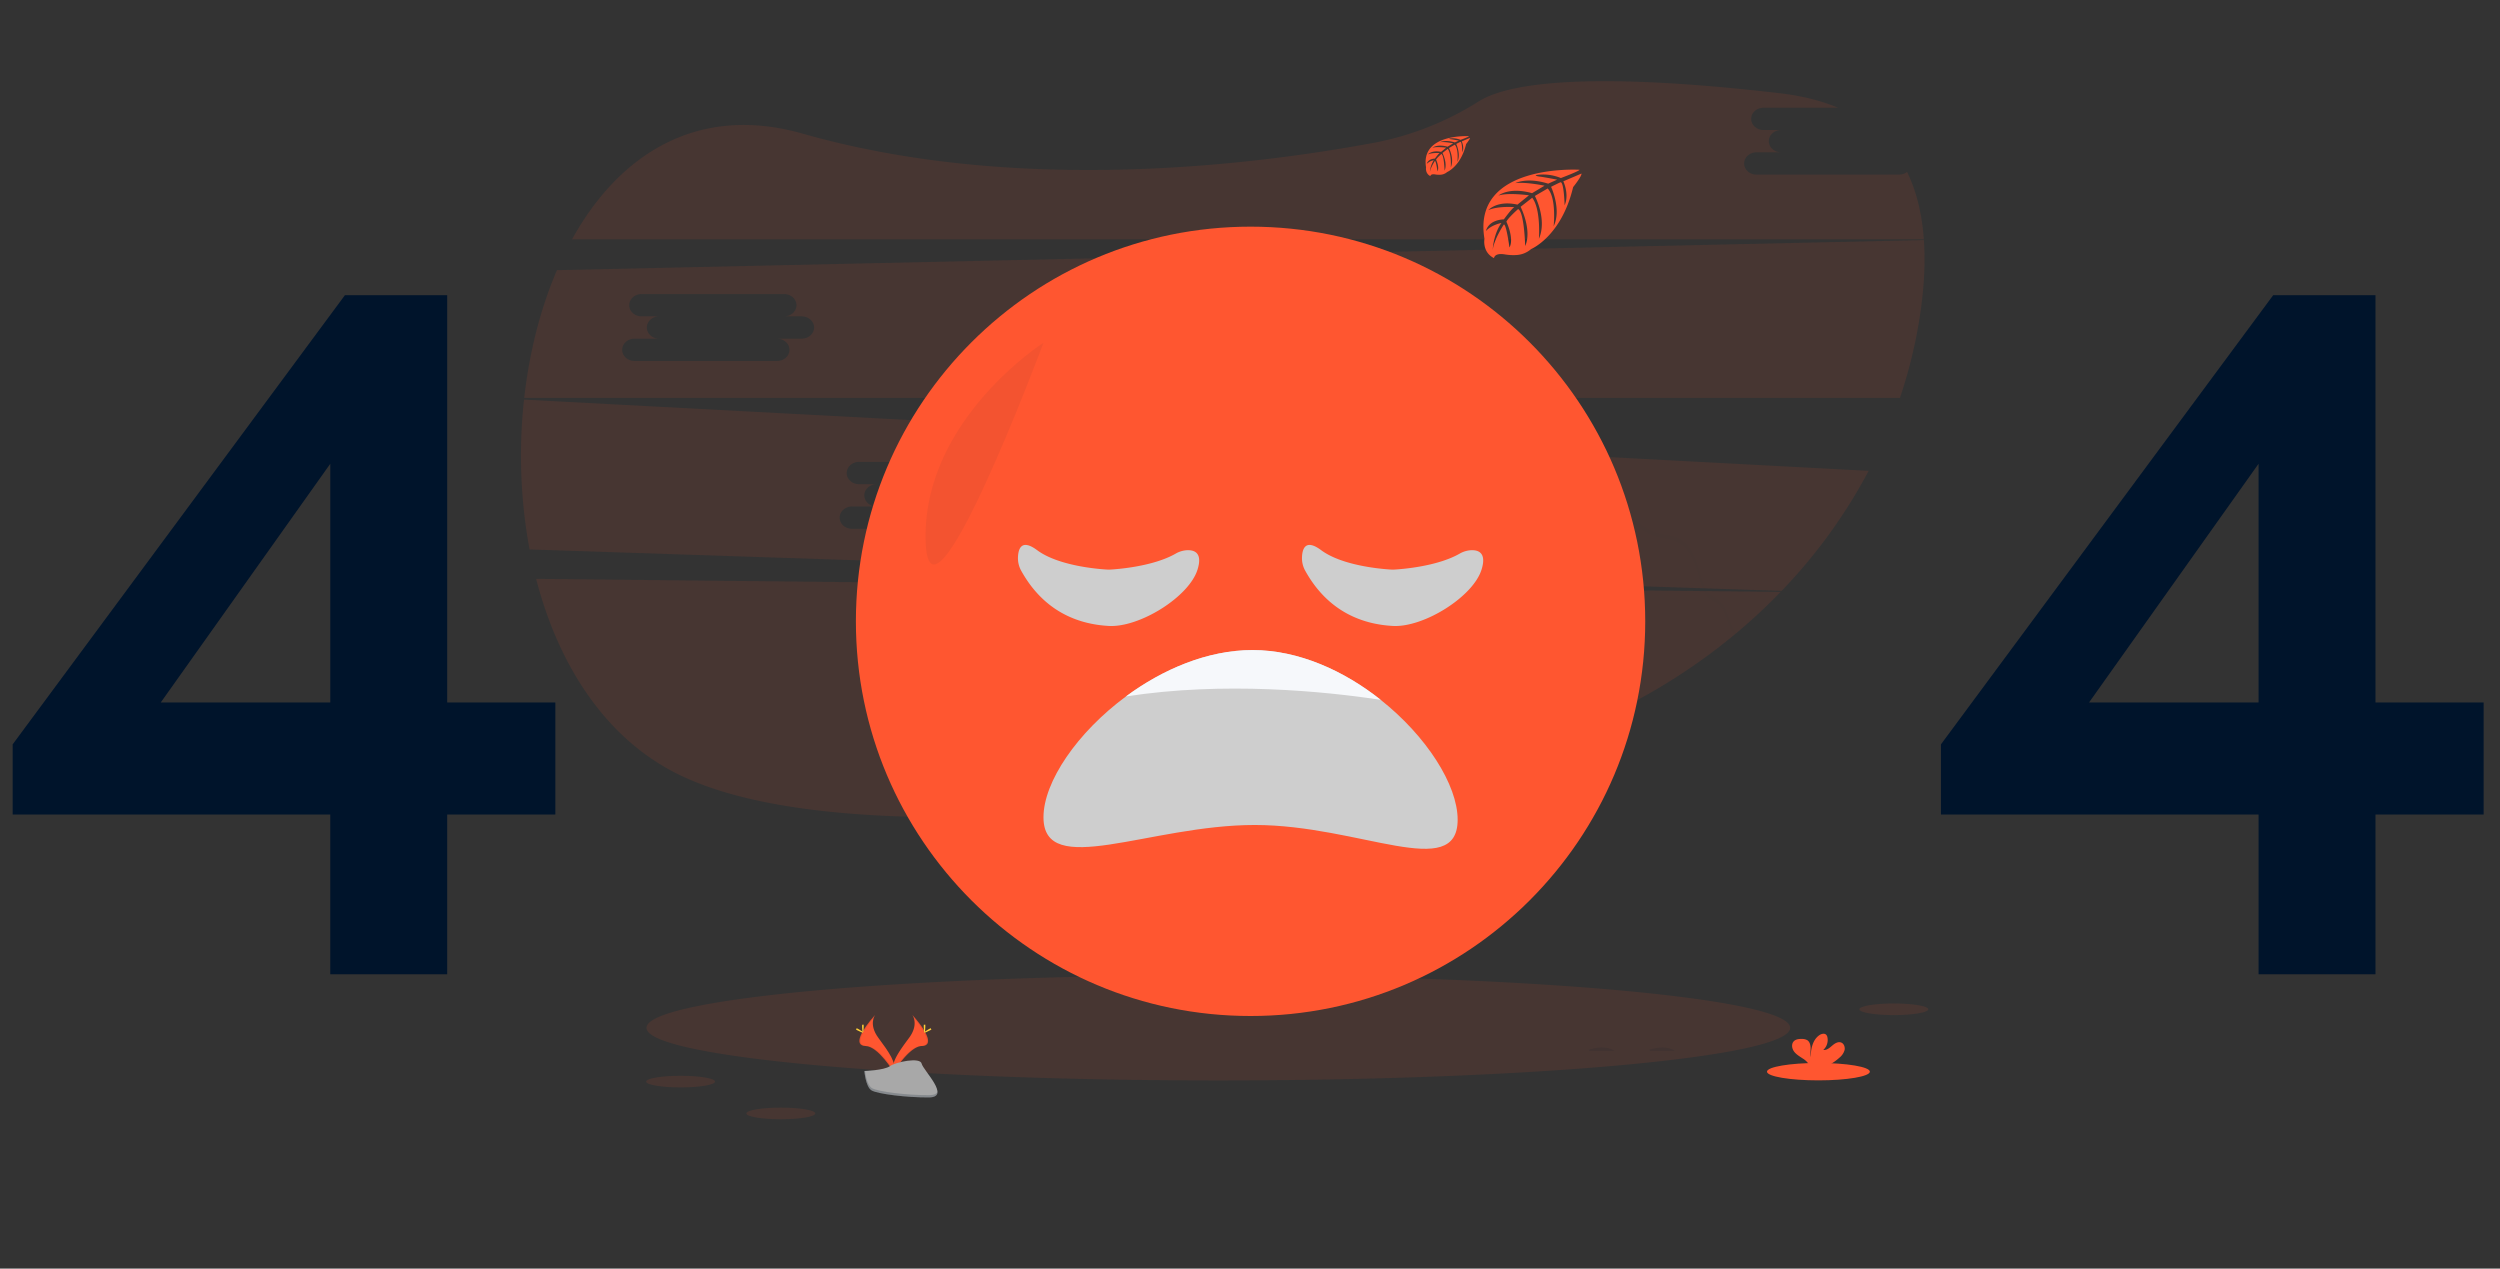 <svg width="739" height="375" fill="none" xmlns="http://www.w3.org/2000/svg"><rect width="100%" height="100%" fill="#333333" stroke="none"/><path d="M132.192 207.648V87.264h-30.24L3.744 220.032v20.736h93.888V288h34.56v-47.232h31.968v-33.12h-31.968zm-84.672 0l50.112-70.56v70.56H47.52z" fill="#00142B"/><path opacity=".1" d="M158.477 171.114c6.568 25.387 20.462 47.332 42.419 57.97 45.645 22.108 148.587 10.706 225.416-2.382 39.742-6.77 74.673-25.451 100.049-51.742l-367.884-3.846zM561.366 51.616h-42.155c-2 0-3.641-1.482-3.641-3.294 0-1.811 1.641-3.297 3.641-3.297h7.292c-2.005 0-3.642-1.483-3.642-3.298s1.637-3.294 3.642-3.294h-5.204c-2.004 0-3.646-1.482-3.646-3.297 0-1.816 1.642-3.294 3.646-3.294h22.002c-4.882-2.054-10.589-3.514-17.165-4.281-59.997-6.97-81.417-2.36-88.972 2.378a88.692 88.692 0 0 1-30.836 12.23c-37.016 6.91-106.24 15.222-168.982-2.647-31.184-8.898-54.362 6.12-68.252 31.222h399.594c-.522-7.295-2.084-14.034-4.951-19.93a3.845 3.845 0 0 1-2.371.802zm-406.459 66.509a152.21 152.21 0 0 0 1.634 44.291l370.108 12.249a156.982 156.982 0 0 0 25.715-35.48l-397.457-21.06zm146.382 31.596h-7.287c2.004 0 3.646 1.486 3.646 3.298 0 1.811-1.642 3.294-3.646 3.294h-42.155c-2 0-3.641-1.483-3.641-3.294 0-1.812 1.641-3.298 3.641-3.298h7.292c-2.005 0-3.642-1.482-3.642-3.294 0-1.811 1.637-3.297 3.642-3.297h-5.208c-2.004 0-3.645-1.483-3.645-3.294 0-1.812 1.641-3.298 3.645-3.298h42.155c2.004 0 3.642 1.483 3.642 3.298s-1.638 3.294-3.642 3.294h5.203c2.005 0 3.642 1.482 3.642 3.297 0 1.815-1.637 3.294-3.642 3.294zm267.417-78.75l-404.068 8.887c-4.916 11.432-8.176 24.358-9.677 37.752h406.665a143.374 143.374 0 0 0 5.87-24.063c1.214-7.87 1.698-15.482 1.21-22.576zm-331.705 29.138h-7.287c2.004 0 3.645 1.486 3.645 3.297 0 1.812-1.641 3.298-3.645 3.298h-42.155c-2 0-3.642-1.486-3.642-3.298 0-1.811 1.642-3.297 3.642-3.297h7.291c-2.004 0-3.641-1.483-3.641-3.294 0-1.812 1.637-3.298 3.641-3.298h-5.207c-2.004 0-3.646-1.482-3.646-3.294 0-1.811 1.642-3.297 3.646-3.297h42.155c2.004 0 3.641 1.482 3.641 3.297 0 1.816-1.637 3.294-3.641 3.294h5.203c2.005 0 3.642 1.486 3.642 3.298 0 1.811-1.637 3.294-3.642 3.294zM360.14 319.38c93.355 0 169.035-6.962 169.035-15.55 0-8.589-75.68-15.551-169.035-15.551-93.355 0-169.035 6.962-169.035 15.551 0 8.588 75.68 15.55 169.035 15.55z" fill="#FF5630"/><g opacity=".1"><path opacity=".1" d="M473.462 131.46c.078-.148.146-.301.204-.458.427-1.187.238-2.492.242-3.755 0-.422.039-.842.117-1.256a5.298 5.298 0 0 0-.495 2.39c-.004 1.018.117 2.084-.068 3.079zm46.617 57.114c-1.57 1.169-3.895.863-5.48-.291-1.584-1.153-2.549-2.965-3.218-4.806-.836-2.232-1.456-4.75-3.362-6.183-.685-.515-1.513-.851-2.182-1.366-1.513-1.157-2.269-3.067-2.814-4.897-.699-2.307-1.251-4.678-2.269-6.856-1.017-2.178-2.613-4.205-4.814-5.2-2.057-.926-4.432-.866-6.561-1.619-3.668-1.293-6.38-4.375-10.022-5.827a16.388 16.388 0 0 1-3.293-1.861c-1.793-1.236-2.269-1.936-2.534-4.118-.378-3.275-3.706-6.13-3.188-9.216a4.665 4.665 0 0 0-.223.514c-1.135 3.328 2.647 6.342 3.025 9.833.246 2.182.756 2.881 2.534 4.118a16.445 16.445 0 0 0 3.294 1.861c3.641 1.452 6.353 4.538 10.021 5.827 2.129.757 4.504.692 6.561 1.619 2.201.994 3.782 3.025 4.815 5.2 1.032 2.174 1.584 4.538 2.269 6.856.555 1.83 1.285 3.74 2.813 4.897.685.514 1.513.851 2.182 1.365 1.891 1.434 2.526 3.952 3.362 6.183.688 1.835 1.653 3.65 3.237 4.799 1.585 1.15 3.911 1.46 5.48.292 1.002-.757 1.513-1.91 1.849-3.147a4.637 4.637 0 0 1-1.482 2.023zm7.773-11.34a1.6 1.6 0 0 0-.181.885c.854-.843 2.783-.348 3.456-1.433.157-.269.218-.582.174-.889-.877.832-2.806.336-3.449 1.437zm-5.554 6.466c-.072.378-.144.782-.235 1.176 2.315.722 4.989-1.135 5.367-3.48-.919 1.804-3.188 3.011-5.132 2.304z" fill="#00142B"/></g><path opacity=".1" d="M477.226 310.633c-1.101.041-7.356 0-7.356 0a3.544 3.544 0 0 1-.257-.303c1.6-.544 5.056-1.361 7.613.303zm17.89 0c-1.1.041-7.355 0-7.355 0a3.544 3.544 0 0 1-.257-.303c1.592-.544 5.048-1.361 7.612.303z" fill="#00142B"/><path d="M461.208 186.551c1.879 0 3.403-1.033 3.403-2.307s-1.524-2.306-3.403-2.306c-1.88 0-3.404 1.032-3.404 2.306s1.524 2.307 3.404 2.307z" fill="#5365C6"/><path d="M466.891 50.179s-31.842-1.917-28.087 20.395c0 0-.756 3.94 2.829 5.733 0 0 .056-1.653 3.263-1.093 1.143.191 2.305.247 3.46.166a7.182 7.182 0 0 0 4.228-1.747s8.952-3.695 12.435-18.326c0 0 2.575-3.192 2.473-4.009l-5.374 2.292s1.834 3.876.378 7.098c0 0-.174-6.954-1.206-6.807-.208.034-2.791 1.343-2.791 1.343s3.158 6.754.756 11.659c0 0 .904-8.32-1.762-11.171l-3.782 2.208s3.691 6.974 1.188 12.665c0 0 .643-8.728-1.982-12.128l-3.43 2.674s3.468 6.875 1.354 11.594c0 0-.276-10.161-2.095-10.929 0 0-2.999 2.648-3.456 3.733 0 0 2.374 4.988.903 7.62 0 0-.903-6.77-1.645-6.807 0 0-2.987 4.485-3.301 7.563 0 0 .132-4.576 2.575-7.99 0 0-2.889.495-4.572 2.37 0 0 .465-3.172 5.295-3.448 0 0 2.469-3.404 3.131-3.608 0 0-4.822-.405-7.745.893 0 0 2.571-2.992 8.626-1.634l3.403-2.76s-6.345-.87-9.038.09c0 0 3.097-2.647 9.95-.718l3.687-2.205s-5.412-1.165-8.637-.757c0 0 3.403-1.834 9.715.155l2.647-1.183s-3.967-.78-5.128-.9c-1.161-.121-1.221-.447-1.221-.447 2.519-.41 5.102-.11 7.461.867 0 0 5.589-2.1 5.495-2.451zm-32.656-9.919s-14.371-.87-12.692 9.212c0 0-.336 1.782 1.278 2.59 0 0 .023-.756 1.475-.49.516.084 1.04.11 1.562.075a3.29 3.29 0 0 0 1.914-.79s4.042-1.672 5.615-8.283c0 0 1.165-1.44 1.135-1.811l-2.428 1.036s.832 1.751.178 3.207c0 0-.08-3.142-.545-3.067-.094 0-1.263.605-1.263.605s1.43 3.052.352 5.268c0 0 .408-3.759-.794-5.048l-1.71.998s1.668 3.154.537 5.725c0 0 .288-3.944-.896-5.48l-1.55 1.207s1.565 3.105.612 5.238c0 0-.124-4.591-.949-4.94 0 0-1.354 1.196-1.562 1.688 0 0 1.074 2.268.409 3.445 0 0-.409-3.06-.757-3.071 0 0-1.35 2.023-1.49 3.403a7.372 7.372 0 0 1 1.161-3.611 4.045 4.045 0 0 0-2.064 1.07s.208-1.433 2.397-1.558c0 0 1.116-1.535 1.414-1.63 0 0-2.178-.181-3.498.405 0 0 1.161-1.354 3.899-.757l1.513-1.244s-2.867-.378-4.084.038c0 0 1.399-1.195 4.496-.321l1.664-.999s-2.443-.525-3.903-.336c0 0 1.54-.828 4.391.072l1.191-.538s-1.792-.351-2.314-.404c-.522-.053-.556-.2-.556-.2a6.2 6.2 0 0 1 3.366.378s2.537-.923 2.496-1.082z" fill="#FF5630"/><path opacity=".1" d="M559.813 300.066c5.625 0 10.184-.77 10.184-1.72 0-.951-4.559-1.721-10.184-1.721-5.625 0-10.184.77-10.184 1.721 0 .95 4.559 1.72 10.184 1.72zm-358.629 21.375c5.625 0 10.184-.77 10.184-1.72 0-.951-4.559-1.721-10.184-1.721-5.624 0-10.184.77-10.184 1.721 0 .95 4.56 1.72 10.184 1.72zm29.63 9.409c5.624 0 10.184-.771 10.184-1.721 0-.95-4.56-1.721-10.184-1.721-5.625 0-10.185.771-10.185 1.721 0 .95 4.56 1.721 10.185 1.721z" fill="#FF5630"/><path d="M537.523 319.357c8.398 0 15.206-1.151 15.206-2.572 0-1.42-6.808-2.571-15.206-2.571-8.399 0-15.207 1.151-15.207 2.571 0 1.421 6.808 2.572 15.207 2.572z" fill="#FF5630"/><path d="M543.808 312.584a4.437 4.437 0 0 0 1.452-2.189c.186-.866-.185-1.91-1.013-2.228-.931-.355-1.925.291-2.678.942-.752.65-1.618 1.391-2.605 1.255a3.964 3.964 0 0 0 1.225-3.71 1.565 1.565 0 0 0-.34-.756c-.518-.552-1.453-.318-2.073.117-1.966 1.384-2.515 4.054-2.526 6.459-.197-.866-.03-1.769-.034-2.647-.004-.877-.25-1.891-.998-2.356a3.03 3.03 0 0 0-1.513-.355c-.885-.034-1.868.053-2.473.699-.757.806-.556 2.152.098 3.026.654.873 1.645 1.441 2.557 2.049a5.68 5.68 0 0 1 1.83 1.744c.055.1.101.205.136.314h5.54a15.436 15.436 0 0 0 3.415-2.364zM269.672 300s2.076 2.715-.96 6.807c-3.037 4.092-5.54 7.563-4.538 10.12 0 0 4.579-7.616 8.319-7.726 3.741-.11 1.279-4.621-2.821-9.201z" fill="#FF5630"/><path opacity=".1" d="M269.679 300c.18.262.323.549.423.851 3.638 4.273 5.575 8.263 2.08 8.361-3.26.095-7.185 5.919-8.104 7.39.032.114.07.226.114.336 0 0 4.579-7.616 8.319-7.726 3.74-.109 1.267-4.632-2.832-9.212z" fill="#00142B"/><path d="M273.535 303.46c0 .957-.11 1.732-.242 1.732s-.238-.756-.238-1.732c0-.975.132-.507.268-.507s.212-.45.212.507z" fill="#FFD037"/><path d="M274.845 304.602c-.839.458-1.569.734-1.633.616-.065-.117.567-.578 1.406-1.036.84-.457.507-.125.571 0 .065.125.511-.038-.344.42z" fill="#FFD037"/><path d="M258.702 300s-2.076 2.715.957 6.807c3.033 4.092 5.54 7.563 4.538 10.12 0 0-4.583-7.616-8.32-7.726-3.736-.11-1.278-4.621 2.825-9.201z" fill="#FF5630"/><path opacity=".1" d="M258.704 300a3.257 3.257 0 0 0-.424.851c-3.638 4.273-5.578 8.263-2.08 8.361 3.256.095 7.185 5.919 8.101 7.39a3.564 3.564 0 0 1-.11.336s-4.583-7.616-8.32-7.726c-3.736-.109-1.27-4.632 2.833-9.212z" fill="#00142B"/><path d="M254.836 303.46c0 .957.106 1.732.238 1.732.133 0 .238-.756.238-1.732 0-.975-.132-.507-.264-.507-.133 0-.212-.45-.212.507z" fill="#FFD037"/><path d="M253.509 304.602c.839.458 1.573.734 1.637.616.064-.117-.567-.578-1.407-1.036-.839-.457-.51-.125-.571 0-.06.125-.499-.038.341.42z" fill="#FFD037"/><path d="M255.5 316.583s5.809-.178 7.563-1.426c1.755-1.248 8.937-2.734 9.371-.756.435 1.978 8.729 9.946 2.171 9.999-6.557.053-15.236-1.025-16.983-2.088-1.748-1.062-2.122-5.729-2.122-5.729z" fill="#A8A8A8"/><path opacity=".2" d="M274.715 323.723c-6.558.053-15.237-1.025-16.984-2.088-1.331-.809-1.86-3.717-2.038-5.06h-.193s.378 4.686 2.114 5.748c1.736 1.063 10.426 2.141 16.984 2.088 1.89 0 2.545-.692 2.511-1.687-.265.609-.984.987-2.394.999z" fill="#00142B"/><path d="M369.666 300.331c64.432 0 116.665-52.233 116.665-116.665C486.331 119.233 434.098 67 369.666 67 305.233 67 253 119.233 253 183.666c0 64.432 52.233 116.665 116.666 116.665z" fill="#FF5630"/><path d="M430.882 242.293c0 18.417-28.953 1.574-59.993 1.574-31.04 0-62.436 16.147-62.436-2.269 0-10.502 10.007-25.107 24.362-35.715 10.816-7.994 24.097-13.72 37.439-13.72 13.72 0 27.16 6.198 37.881 14.707 13.531 10.729 22.747 25.145 22.747 35.423z" fill="#CECECE"/><path d="M408.129 206.862c-16.5-2.484-46.341-5.513-75.317-.987 10.816-7.994 24.098-13.72 37.439-13.72 13.717 0 27.157 6.198 37.878 14.707z" fill="#F6F8FB"/><path opacity=".05" d="M308.455 101.312s-35.143 22.467-34.856 57.61c.288 35.143 34.856-57.61 34.856-57.61z" fill="#00142B"/><path d="M328.188 168.368c2.219-.125 12.668-.911 19.305-4.697a7.515 7.515 0 0 1 3.506-1.032c2.11-.061 4.538.82 2.984 5.752-2.519 8.066-17.143 17.142-26.219 16.639-8.728-.484-19.082-4.001-25.92-16.367a7.562 7.562 0 0 1-.934-3.891c.08-2.496.987-5.624 5.673-2.137 6.33 4.708 18.341 5.601 20.75 5.733.285.015.57.015.855 0zm83.957 0c2.219-.125 12.668-.911 19.305-4.697a7.515 7.515 0 0 1 3.506-1.032c2.11-.061 4.538.82 2.984 5.752-2.519 8.066-17.143 17.142-26.219 16.639-8.728-.484-19.082-4.001-25.92-16.367a7.571 7.571 0 0 1-.934-3.891c.08-2.496.987-5.624 5.673-2.137 6.33 4.708 18.341 5.601 20.75 5.733.285.015.57.015.855 0z" fill="#CECECE"/><path d="M702.192 207.648V87.264h-30.24l-98.208 132.768v20.736h93.888V288h34.56v-47.232h31.968v-33.12h-31.968zm-84.672 0l50.112-70.56v70.56H617.52z" fill="#00142B"/></svg>